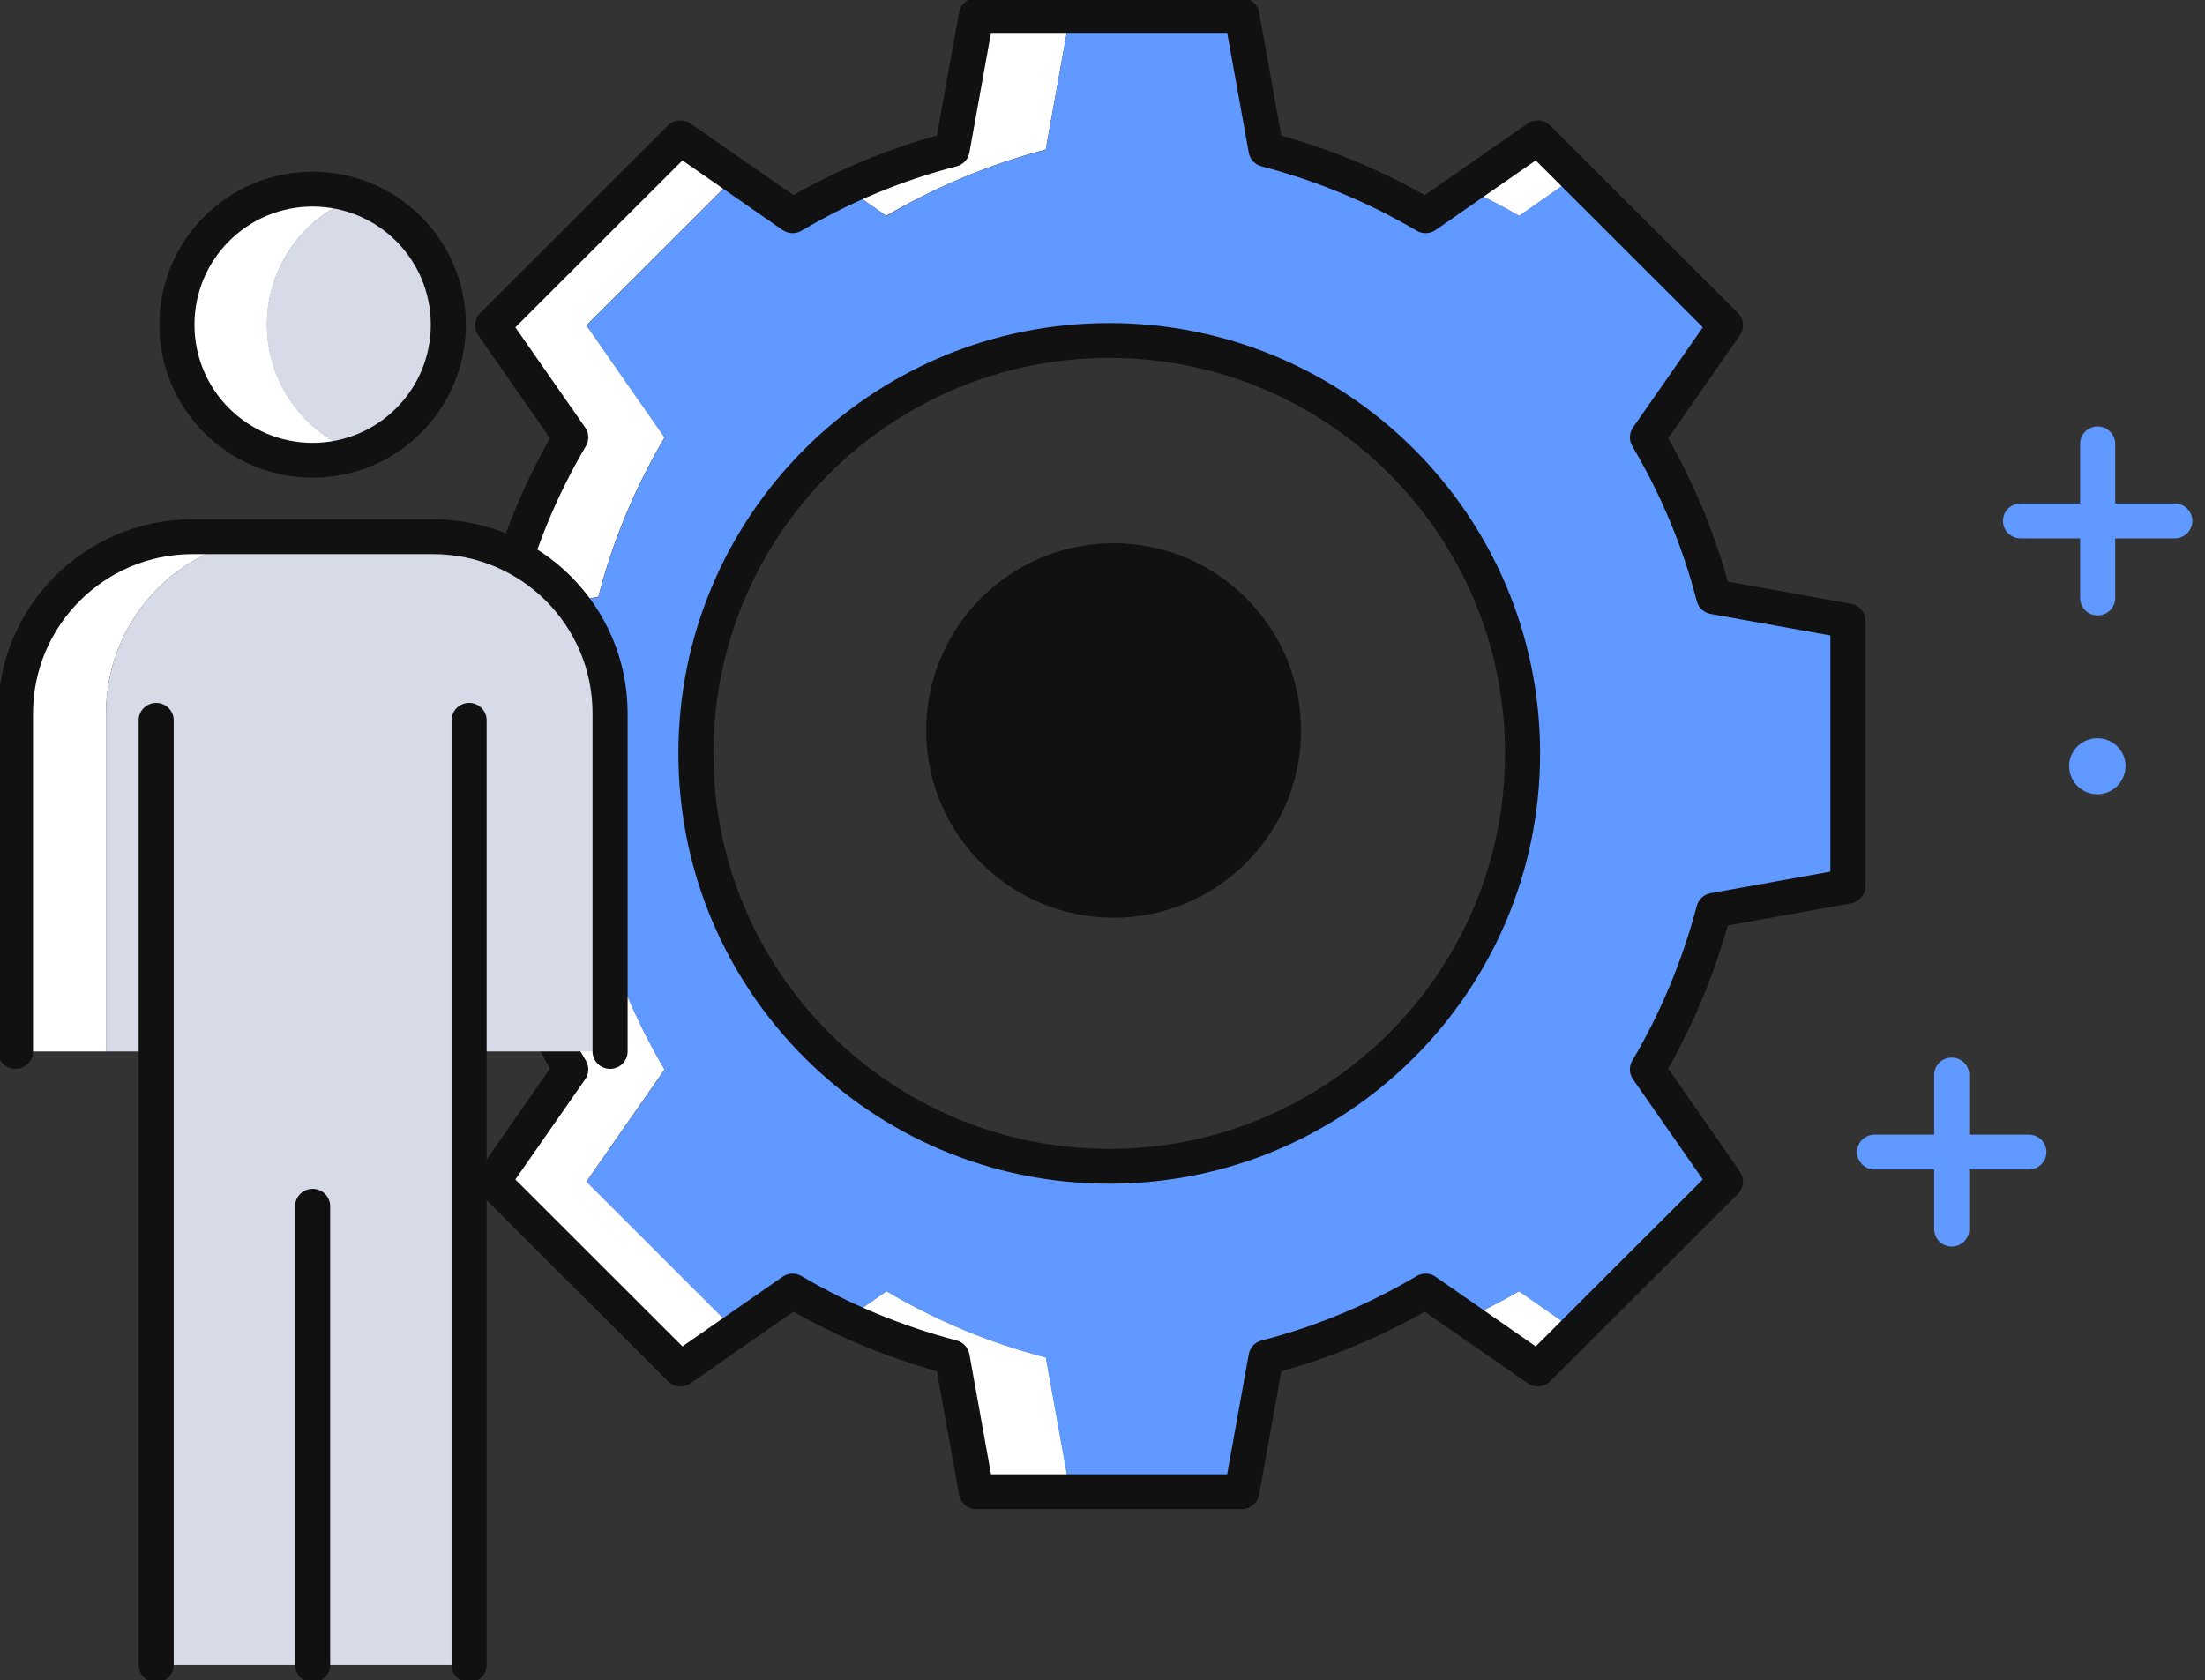 <svg width="164" height="125" viewBox="0 0 164 125" fill="none" xmlns="http://www.w3.org/2000/svg">
<rect x="0" y="0" width="164" height="125" fill="#333333" stroke="none"/>
<g clip-path="url(#clip0_3239_49762)">
<path fill-rule="evenodd" clip-rule="evenodd" d="M156.015 31.722C156.735 31.722 157.319 32.302 157.319 33.017V37.455H161.753C162.474 37.455 163.057 38.035 163.057 38.75C163.057 39.465 162.474 40.045 161.753 40.045H157.319V44.483C157.319 45.199 156.735 45.778 156.015 45.778C155.295 45.778 154.711 45.199 154.711 44.483V40.045H150.277C149.556 40.045 148.972 39.465 148.972 38.75C148.972 38.035 149.556 37.455 150.277 37.455H154.711V33.017C154.711 32.302 155.295 31.722 156.015 31.722ZM145.161 78.669C145.881 78.669 146.465 79.249 146.465 79.964V84.402H150.899C151.619 84.402 152.203 84.982 152.203 85.697C152.203 86.412 151.619 86.992 150.899 86.992H146.465V91.43C146.465 92.145 145.881 92.725 145.161 92.725C144.44 92.725 143.856 92.145 143.856 91.43V86.992H139.423C138.702 86.992 138.118 86.412 138.118 85.697C138.118 84.982 138.702 84.402 139.423 84.402H143.856V79.964C143.856 79.249 144.44 78.669 145.161 78.669Z" fill="#6099FF"/>
<path d="M158.089 56.986C158.089 55.834 157.144 54.913 155.992 54.913C154.839 54.913 153.895 55.834 153.895 56.986C153.895 58.137 154.839 59.081 155.992 59.081C157.144 59.081 158.089 58.137 158.089 56.986Z" fill="#6099FF"/>
<path d="M109.003 98.107L114.372 101.837L117.23 98.982L112.99 96.035C111.699 96.795 110.363 97.463 109.003 98.107Z" fill="white"/>
<path d="M77.776 11.121L79.574 1.151H72.615L70.817 11.121C68.075 11.835 65.448 12.802 62.935 13.976L65.908 16.048C69.596 13.907 73.559 12.226 77.776 11.121Z" fill="white"/>
<path d="M65.932 96.035L62.959 98.107C65.471 99.282 68.098 100.249 70.84 100.962L72.638 110.932H79.597L77.8 100.962C73.56 99.88 69.596 98.2 65.932 96.035Z" fill="white"/>
<path d="M89.46 25.327C88.285 25.327 87.133 25.396 85.981 25.534C101.328 27.261 113.243 40.27 113.243 56.065C113.243 71.859 101.305 84.868 85.981 86.572C87.11 86.71 88.285 86.779 89.46 86.779C106.444 86.779 120.202 73.034 120.202 56.065C120.202 39.072 106.444 25.327 89.46 25.327Z" fill="white"/>
<path d="M49.431 79.55C47.265 75.889 45.606 71.906 44.5 67.715L34.521 65.919V46.187L44.5 44.391C45.583 40.178 47.265 36.194 49.431 32.534L43.624 24.199L54.732 13.101L50.63 10.246L36.664 24.199L42.472 32.534C40.305 36.194 38.646 40.178 37.54 44.391L27.561 46.187V65.919L37.54 67.715C38.623 71.928 40.305 75.912 42.472 79.55L36.664 87.885L50.63 101.837L54.732 98.982L43.624 87.885L49.431 79.55Z" fill="white"/>
<path d="M117.23 13.101L114.372 10.246L109.003 13.999C110.363 14.643 111.699 15.311 112.99 16.071L117.23 13.101Z" fill="white"/>
<path d="M85.382 86.756C84.322 86.756 83.308 86.687 82.271 86.549C81.257 86.687 80.22 86.756 79.183 86.756C64.042 86.756 51.759 73.011 51.759 56.042C51.759 39.073 64.042 25.327 79.183 25.327C80.243 25.327 81.257 25.396 82.271 25.534C83.285 25.396 84.322 25.327 85.382 25.327C100.522 25.327 112.805 39.073 112.805 56.042C112.805 73.011 100.522 86.756 85.382 86.756ZM122.53 79.55C124.697 75.889 126.356 71.906 127.462 67.715L137.441 65.919V46.187L127.462 44.391C126.379 40.178 124.697 36.194 122.53 32.534L128.338 24.199L117.23 13.101L112.99 16.048C111.699 15.288 110.363 14.621 109.003 13.976L106.03 16.048C102.366 13.884 98.379 12.226 94.185 11.121L92.365 1.151H79.575L77.777 11.144C73.56 12.226 69.573 13.907 65.932 16.071L62.959 13.999C61.599 14.644 60.263 15.311 58.972 16.071L54.732 13.124L43.624 24.222L49.432 32.557C47.265 36.218 45.606 40.201 44.5 44.414L34.522 46.21V65.942L44.5 67.738C45.583 71.952 47.265 75.935 49.432 79.573L43.624 87.908L54.732 99.005L58.972 96.058C60.263 96.818 61.599 97.486 62.959 98.13L65.932 96.058C69.596 98.222 73.56 99.88 77.777 100.985L79.575 110.978H92.365L94.162 100.985C98.379 99.903 102.366 98.222 106.007 96.058L108.98 98.13C110.34 97.486 111.676 96.818 112.967 96.058L117.207 99.005L128.315 87.908L122.53 79.55Z" fill="#6099FF"/>
<path fill-rule="evenodd" clip-rule="evenodd" d="M71.331 0.923C71.442 0.306 71.983 -0.144 72.615 -0.144H92.364C92.996 -0.144 93.537 0.306 93.648 0.923L95.301 10.087C99.059 11.141 102.636 12.626 105.965 14.512L113.624 9.185C114.144 8.824 114.85 8.886 115.298 9.333L129.263 23.286C129.706 23.729 129.768 24.422 129.41 24.936L124.072 32.597C125.963 35.923 127.469 39.5 128.51 43.264L137.673 44.913C138.294 45.025 138.745 45.561 138.745 46.187V65.919C138.745 66.545 138.294 67.082 137.673 67.194L128.505 68.844C127.45 72.583 125.962 76.157 124.072 79.486L129.41 87.148C129.768 87.661 129.706 88.355 129.263 88.797L115.298 102.75C114.85 103.197 114.144 103.26 113.624 102.898L105.966 97.572C102.64 99.458 99.064 100.961 95.3 102L93.648 111.183C93.537 111.8 92.996 112.25 92.364 112.25H72.615C71.983 112.25 71.442 111.8 71.331 111.183L69.678 101.996C65.92 100.943 62.343 99.458 59.014 97.572L51.355 102.898C50.835 103.26 50.129 103.197 49.682 102.75L35.716 88.797C35.273 88.355 35.211 87.661 35.569 87.148L40.906 79.488C39.015 76.18 37.509 72.605 36.469 68.843L27.306 67.194C26.686 67.082 26.234 66.545 26.234 65.919V46.187C26.234 45.561 26.686 45.025 27.306 44.913L36.473 43.263C37.528 39.504 39.016 35.927 40.907 32.597L35.569 24.936C35.211 24.422 35.273 23.729 35.716 23.286L49.682 9.333C50.129 8.886 50.835 8.824 51.355 9.185L59.014 14.512C62.339 12.626 65.915 11.123 69.679 10.083L71.331 0.923ZM73.706 2.446L72.101 11.349C72.011 11.847 71.637 12.248 71.144 12.375C67.05 13.425 63.178 15.057 59.616 17.161C59.175 17.422 58.621 17.401 58.201 17.109L50.758 11.932L38.331 24.348L43.522 31.797C43.81 32.212 43.831 32.755 43.574 33.19C41.469 36.746 39.856 40.618 38.779 44.718C38.651 45.206 38.25 45.576 37.75 45.666L28.843 47.269V64.838L37.75 66.441C38.252 66.531 38.655 66.904 38.781 67.395C39.833 71.487 41.467 75.356 43.572 78.891C43.831 79.326 43.811 79.871 43.522 80.287L38.331 87.736L50.758 100.151L58.201 94.975C58.621 94.682 59.175 94.662 59.616 94.922C63.174 97.024 67.048 98.635 71.15 99.71C71.641 99.839 72.012 100.239 72.101 100.735L73.707 109.66H91.272L92.878 100.735C92.968 100.236 93.342 99.835 93.835 99.709C97.929 98.658 101.801 97.026 105.363 94.922C105.804 94.662 106.358 94.682 106.778 94.975L114.221 100.151L126.648 87.736L121.458 80.287C121.169 79.872 121.148 79.328 121.406 78.894C123.51 75.338 125.124 71.465 126.2 67.387C126.329 66.9 126.73 66.531 127.229 66.441L136.136 64.838V47.269L127.229 45.666C126.727 45.575 126.324 45.203 126.198 44.712C125.146 40.62 123.512 36.749 121.406 33.19C121.148 32.755 121.169 32.212 121.458 31.797L126.648 24.348L114.221 11.932L106.778 17.109C106.358 17.401 105.804 17.422 105.363 17.161C101.805 15.059 97.931 13.448 93.829 12.373C93.338 12.245 92.967 11.845 92.878 11.349L91.273 2.446H73.706ZM82.501 26.622C66.245 26.622 53.063 39.78 53.063 56.042C53.063 72.303 66.245 85.461 82.501 85.461C98.757 85.461 111.939 72.303 111.939 56.042C111.939 39.78 98.757 26.622 82.501 26.622ZM50.455 56.042C50.455 38.365 64.789 24.032 82.501 24.032C100.213 24.032 114.547 38.365 114.547 56.042C114.547 73.718 100.213 88.051 82.501 88.051C64.789 88.051 50.455 73.718 50.455 56.042Z" fill="#111111"/>
<path d="M19.865 24.153C19.865 19.755 22.677 16.025 26.617 14.644C25.557 14.275 24.428 14.068 23.253 14.068C17.676 14.068 13.159 18.581 13.159 24.153C13.159 29.725 17.676 34.237 23.253 34.237C24.428 34.237 25.557 34.03 26.617 33.662C22.7 32.28 19.865 28.55 19.865 24.153Z" fill="white"/>
<path d="M33.346 24.153C33.346 19.755 30.535 16.025 26.594 14.644C22.676 16.025 19.842 19.755 19.842 24.153C19.842 28.55 22.653 32.28 26.594 33.662C30.535 32.28 33.346 28.55 33.346 24.153Z" fill="#D7DBE8"/>
<path d="M21.017 39.924H14.311C7.052 39.924 1.152 45.819 1.152 53.071V78.214H7.881V53.071C7.881 45.819 13.758 39.924 21.017 39.924Z" fill="white"/>
<path d="M32.194 39.924H21.017C13.758 39.924 7.882 45.819 7.882 53.071V78.214H45.353V53.071C45.353 45.819 39.477 39.924 32.194 39.924Z" fill="#D7DBE8"/>
<path fill-rule="evenodd" clip-rule="evenodd" d="M11.854 24.153C11.854 17.873 16.947 12.773 23.252 12.773C29.557 12.773 34.65 17.873 34.65 24.153C34.65 30.432 29.557 35.532 23.252 35.532C16.947 35.532 11.854 30.432 11.854 24.153ZM23.252 15.363C18.403 15.363 14.463 19.288 14.463 24.153C14.463 29.017 18.403 32.942 23.252 32.942C28.101 32.942 32.041 29.017 32.041 24.153C32.041 19.288 28.101 15.363 23.252 15.363ZM14.311 41.219C7.78 41.219 2.456 46.526 2.456 53.071V78.214C2.456 78.929 1.872 79.509 1.152 79.509C0.432 79.509 -0.152 78.929 -0.152 78.214V53.071C-0.152 45.111 6.324 38.629 14.311 38.629H32.217C40.202 38.629 46.68 45.087 46.68 53.071V78.214C46.68 78.929 46.096 79.509 45.375 79.509C44.655 79.509 44.071 78.929 44.071 78.214V53.071C44.071 46.505 38.749 41.219 32.217 41.219H14.311Z" fill="#111111"/>
<path d="M34.913 75.981H11.614V123.849H34.913V75.981Z" fill="#D7DBE8"/>
<path fill-rule="evenodd" clip-rule="evenodd" d="M11.615 52.283C12.335 52.283 12.919 52.863 12.919 53.578V123.849C12.919 124.564 12.335 125.144 11.615 125.144C10.895 125.144 10.31 124.564 10.31 123.849V53.578C10.31 52.863 10.895 52.283 11.615 52.283ZM34.89 52.283C35.611 52.283 36.195 52.863 36.195 53.578V123.849C36.195 124.564 35.611 125.144 34.89 125.144C34.17 125.144 33.586 124.564 33.586 123.849V53.578C33.586 52.863 34.17 52.283 34.89 52.283ZM23.253 88.431C23.973 88.431 24.557 89.011 24.557 89.727V123.849C24.557 124.564 23.973 125.144 23.253 125.144C22.532 125.144 21.948 124.564 21.948 123.849V89.727C21.948 89.011 22.532 88.431 23.253 88.431Z" fill="#111111"/>
<path d="M96.766 54.338C96.766 62.028 90.521 68.268 82.824 68.268C75.127 68.268 68.882 62.028 68.882 54.338C68.882 46.648 75.127 40.408 82.824 40.408C90.521 40.408 96.766 46.648 96.766 54.338Z" fill="#111111"/>
</g>
<defs>
<clipPath id="clip0_3239_49762">
<rect width="163.043" height="125" fill="white"/>
</clipPath>
</defs>
</svg>
